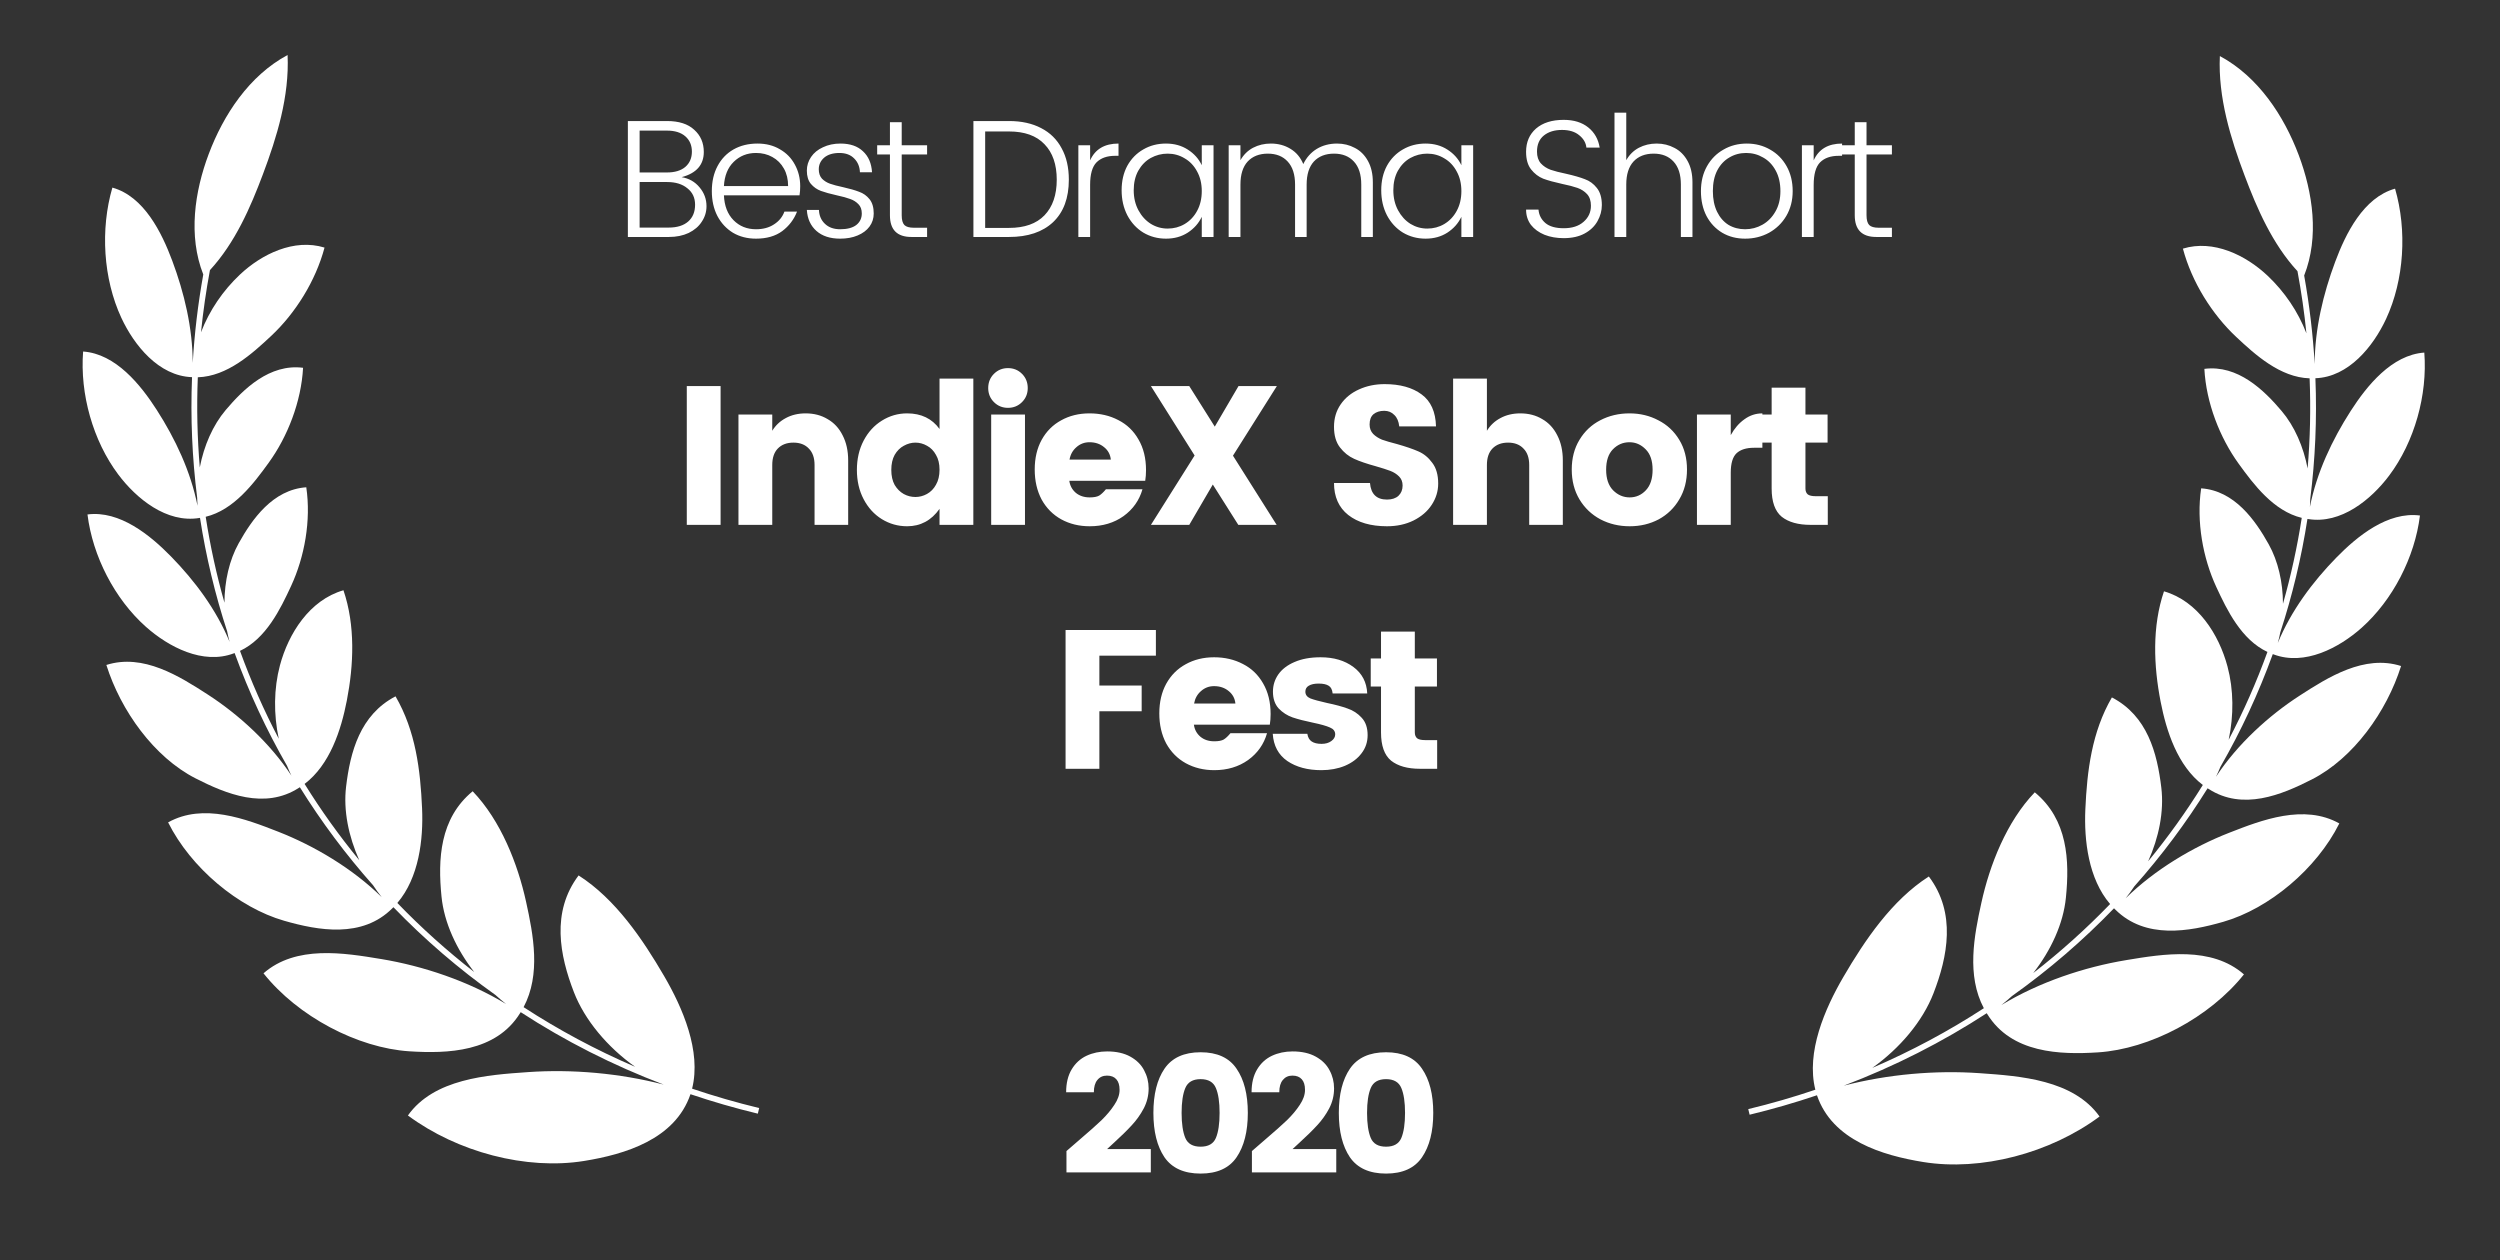 <svg width="123" height="62" viewBox="0 0 123 62" fill="none" xmlns="http://www.w3.org/2000/svg">
<rect x="0" y="0" width="123" height="62" fill="#333333" stroke="none"/>
<path d="M10.001 13.504C9.251 11.604 9.576 9.42 10.267 7.583C10.993 5.65 12.258 3.722 14.149 2.706C14.243 4.743 13.619 6.755 12.937 8.57C12.324 10.202 11.571 11.941 10.329 13.291C10.138 14.314 9.992 15.334 9.889 16.349C10.3 15.277 10.968 14.299 11.801 13.513C12.874 12.501 14.47 11.72 15.967 12.181C15.528 13.832 14.529 15.415 13.344 16.525C12.412 17.398 11.182 18.518 9.732 18.562C9.673 20.056 9.706 21.537 9.83 22.997C10.034 21.928 10.472 20.922 11.105 20.173C11.975 19.143 13.264 17.885 14.911 18.095C14.821 19.766 14.152 21.478 13.222 22.764C12.482 23.787 11.506 25.089 10.12 25.426C10.342 26.861 10.651 28.272 11.043 29.653C11.047 28.596 11.281 27.558 11.745 26.726C12.4 25.552 13.42 24.088 15.069 23.974C15.31 25.613 14.983 27.404 14.322 28.83C13.795 29.969 13.091 31.422 11.808 32.023C12.347 33.508 12.984 34.952 13.715 36.346C13.458 35.145 13.469 33.879 13.772 32.74C14.191 31.169 15.23 29.52 16.898 29.041C17.487 30.775 17.406 32.71 17.063 34.472C16.782 35.923 16.228 37.627 14.986 38.569C15.798 39.875 16.696 41.129 17.675 42.321C17.149 41.151 16.887 39.872 17.028 38.701C17.232 36.995 17.713 35.17 19.46 34.26C20.452 35.966 20.682 37.88 20.766 39.77C20.834 41.298 20.613 43.183 19.549 44.426C20.72 45.64 21.983 46.776 23.332 47.824C22.461 46.709 21.851 45.402 21.722 44.109C21.54 42.282 21.629 40.27 23.255 38.93C24.645 40.378 25.475 42.511 25.882 44.363C26.242 46.001 26.617 47.94 25.761 49.552C27.478 50.669 29.311 51.654 31.249 52.488C29.886 51.519 28.769 50.189 28.237 48.817C27.54 47.017 27.109 44.873 28.467 43.071C30.286 44.233 31.623 46.215 32.676 48.023C33.58 49.574 34.515 51.715 34.051 53.562C35.124 53.925 36.225 54.244 37.352 54.516L37.285 54.792C36.154 54.519 35.049 54.199 33.971 53.835C33.216 56.059 30.744 56.794 28.744 57.118C25.894 57.581 22.501 56.685 20.069 54.881C21.352 53.072 23.972 52.888 25.947 52.75L25.973 52.748C28.137 52.596 30.478 52.799 32.654 53.362C30.14 52.408 27.788 51.209 25.619 49.798L25.587 49.848C24.398 51.77 22.012 51.845 20.138 51.724C17.597 51.559 14.662 50.018 12.964 47.887C14.561 46.49 16.921 46.881 18.749 47.184L18.758 47.185C20.799 47.524 23.028 48.261 24.9 49.398C24.722 49.258 24.547 49.109 24.378 48.954C22.558 47.66 20.879 46.213 19.356 44.635C19.338 44.653 19.32 44.67 19.302 44.688C17.821 46.174 15.664 45.785 13.98 45.301C11.727 44.654 9.391 42.702 8.271 40.461C10.006 39.492 12.081 40.29 13.694 40.922C15.465 41.616 17.339 42.725 18.78 44.139C18.631 43.953 18.489 43.757 18.355 43.555C17.016 42.048 15.812 40.434 14.753 38.732L14.7 38.765C13.024 39.843 11.125 39.063 9.621 38.295C7.581 37.254 5.941 34.966 5.233 32.716C7.043 32.138 8.831 33.272 10.221 34.17C11.741 35.153 13.281 36.554 14.338 38.162C14.26 38.003 14.188 37.842 14.121 37.676C13.106 35.91 12.243 34.055 11.544 32.131L11.508 32.143L11.505 32.144C9.982 32.722 8.285 31.824 7.179 30.839C5.642 29.471 4.558 27.367 4.304 25.311C5.893 25.106 7.389 26.331 8.412 27.377C9.59 28.58 10.647 30.001 11.297 31.581C11.249 31.409 11.209 31.235 11.175 31.059C10.583 29.251 10.135 27.386 9.84 25.48L9.817 25.482L9.809 25.484C8.198 25.752 6.709 24.531 5.819 23.346C4.571 21.683 3.928 19.381 4.089 17.295C5.693 17.407 6.915 18.929 7.707 20.16C8.624 21.586 9.385 23.199 9.718 24.886C9.708 24.752 9.702 24.617 9.7 24.482C9.455 22.541 9.368 20.561 9.448 18.557L9.443 18.556C7.805 18.498 6.595 16.982 5.97 15.637C5.076 13.712 4.932 11.28 5.529 9.23C7.09 9.666 7.96 11.452 8.474 12.826C9.066 14.41 9.479 16.139 9.482 17.857C9.567 16.415 9.739 14.962 10.001 13.504Z" fill="white"/>
<path d="M35.453 18.996V25.823H33.79V18.996H35.453ZM39.639 20.338C40.047 20.338 40.407 20.432 40.718 20.62C41.036 20.802 41.282 21.067 41.457 21.418C41.639 21.768 41.73 22.18 41.73 22.653V25.823H40.076V22.877C40.076 22.526 39.982 22.257 39.794 22.069C39.613 21.875 39.36 21.777 39.035 21.777C38.711 21.777 38.455 21.875 38.267 22.069C38.086 22.257 37.995 22.526 37.995 22.877V25.823H36.332V20.396H37.995V21.194C38.157 20.928 38.377 20.721 38.656 20.572C38.941 20.416 39.269 20.338 39.639 20.338ZM44.63 20.338C45.324 20.338 45.855 20.594 46.225 21.106V18.626H47.888V25.823H46.225V25.036C45.823 25.606 45.291 25.892 44.63 25.892C44.182 25.892 43.767 25.775 43.385 25.541C43.009 25.308 42.711 24.981 42.49 24.559C42.27 24.138 42.159 23.658 42.159 23.12C42.159 22.581 42.27 22.102 42.49 21.68C42.711 21.259 43.009 20.931 43.385 20.698C43.767 20.458 44.182 20.338 44.63 20.338ZM45.038 21.777C44.844 21.777 44.653 21.829 44.465 21.933C44.283 22.03 44.134 22.18 44.017 22.381C43.907 22.581 43.852 22.828 43.852 23.12C43.852 23.411 43.907 23.658 44.017 23.859C44.134 24.053 44.283 24.203 44.465 24.306C44.646 24.404 44.837 24.452 45.038 24.452C45.233 24.452 45.421 24.404 45.602 24.306C45.791 24.203 45.94 24.05 46.05 23.849C46.166 23.648 46.225 23.402 46.225 23.11C46.225 22.818 46.166 22.575 46.05 22.381C45.94 22.18 45.794 22.03 45.612 21.933C45.431 21.829 45.239 21.777 45.038 21.777ZM48.62 19.093C48.62 18.814 48.714 18.581 48.902 18.393C49.09 18.205 49.32 18.111 49.592 18.111C49.865 18.111 50.095 18.205 50.283 18.393C50.471 18.581 50.565 18.814 50.565 19.093C50.565 19.365 50.471 19.596 50.283 19.784C50.095 19.972 49.865 20.066 49.592 20.066C49.32 20.066 49.09 19.972 48.902 19.784C48.714 19.596 48.62 19.365 48.62 19.093ZM50.429 20.396V25.823H48.766V20.396H50.429ZM56.384 23.129C56.384 23.317 56.371 23.492 56.345 23.655H52.61C52.643 23.895 52.75 24.092 52.931 24.248C53.113 24.397 53.34 24.472 53.612 24.472C53.82 24.472 53.975 24.442 54.079 24.384C54.183 24.319 54.293 24.215 54.41 24.073H56.209C56.053 24.617 55.742 25.058 55.275 25.395C54.808 25.726 54.254 25.892 53.612 25.892C53.093 25.892 52.627 25.778 52.212 25.551C51.803 25.324 51.482 25 51.249 24.579C51.022 24.151 50.908 23.658 50.908 23.1C50.908 22.543 51.022 22.056 51.249 21.641C51.482 21.22 51.803 20.899 52.212 20.678C52.62 20.451 53.084 20.338 53.602 20.338C54.128 20.338 54.601 20.448 55.022 20.669C55.444 20.883 55.775 21.2 56.014 21.622C56.261 22.043 56.384 22.546 56.384 23.129ZM54.653 22.614C54.627 22.361 54.517 22.157 54.322 22.001C54.128 21.839 53.888 21.758 53.602 21.758C53.356 21.758 53.142 21.839 52.96 22.001C52.779 22.157 52.665 22.361 52.62 22.614H54.653ZM60.662 22.419L62.811 25.823H60.924L59.67 23.839L58.512 25.823H56.626L58.775 22.41L56.626 18.996H58.512L59.767 20.99L60.934 18.996H62.821L60.662 22.419ZM70.759 23.791C70.759 24.167 70.652 24.517 70.438 24.841C70.23 25.159 69.932 25.415 69.543 25.61C69.16 25.798 68.726 25.892 68.24 25.892C67.442 25.892 66.807 25.707 66.333 25.337C65.867 24.968 65.633 24.442 65.633 23.762H67.403C67.449 24.306 67.727 24.579 68.24 24.579C68.48 24.579 68.668 24.517 68.804 24.394C68.94 24.264 69.008 24.096 69.008 23.888C69.008 23.706 68.95 23.557 68.833 23.441C68.716 23.324 68.574 23.233 68.405 23.168C68.236 23.104 67.993 23.026 67.676 22.935C67.248 22.818 66.897 22.698 66.625 22.575C66.353 22.452 66.119 22.264 65.925 22.011C65.73 21.758 65.633 21.421 65.633 20.999C65.633 20.578 65.743 20.208 65.964 19.891C66.184 19.573 66.483 19.33 66.859 19.161C67.241 18.986 67.663 18.899 68.123 18.899C68.882 18.899 69.488 19.067 69.942 19.404C70.396 19.735 70.632 20.26 70.652 20.98H68.843C68.817 20.734 68.736 20.546 68.6 20.416C68.47 20.28 68.305 20.212 68.103 20.212C67.889 20.212 67.715 20.267 67.578 20.377C67.449 20.487 67.384 20.656 67.384 20.883C67.384 21.071 67.442 21.226 67.559 21.349C67.676 21.466 67.822 21.56 67.996 21.632C68.178 21.696 68.421 21.768 68.726 21.846C69.16 21.969 69.51 22.089 69.776 22.205C70.049 22.322 70.279 22.51 70.467 22.77C70.661 23.022 70.759 23.363 70.759 23.791ZM74.799 20.338C75.208 20.338 75.568 20.432 75.879 20.62C76.197 20.802 76.443 21.067 76.618 21.418C76.8 21.768 76.891 22.18 76.891 22.653V25.823H75.237V22.877C75.237 22.526 75.143 22.257 74.955 22.069C74.773 21.875 74.521 21.777 74.197 21.777C73.872 21.777 73.616 21.875 73.428 22.069C73.247 22.257 73.156 22.526 73.156 22.877V25.823H71.493V18.626H73.156V21.194C73.318 20.928 73.538 20.721 73.817 20.572C74.102 20.416 74.43 20.338 74.799 20.338ZM80.17 20.338C80.689 20.338 81.162 20.451 81.59 20.678C82.025 20.899 82.368 21.22 82.621 21.641C82.874 22.056 83 22.543 83 23.1C83 23.658 82.874 24.147 82.621 24.569C82.375 24.99 82.037 25.318 81.61 25.551C81.182 25.778 80.705 25.892 80.18 25.892C79.655 25.892 79.175 25.778 78.74 25.551C78.306 25.318 77.962 24.99 77.709 24.569C77.457 24.147 77.33 23.658 77.33 23.1C77.33 22.543 77.457 22.056 77.709 21.641C77.962 21.22 78.303 20.899 78.731 20.678C79.165 20.451 79.645 20.338 80.17 20.338ZM80.17 21.758C79.852 21.758 79.58 21.875 79.353 22.108C79.133 22.335 79.022 22.669 79.022 23.11C79.022 23.551 79.136 23.888 79.363 24.121C79.596 24.355 79.869 24.472 80.18 24.472C80.491 24.472 80.757 24.355 80.977 24.121C81.198 23.888 81.308 23.551 81.308 23.11C81.308 22.669 81.195 22.335 80.968 22.108C80.741 21.875 80.475 21.758 80.17 21.758ZM85.153 21.408C85.335 21.077 85.558 20.818 85.824 20.63C86.09 20.435 86.385 20.338 86.709 20.338V22.03H86.301C85.918 22.03 85.629 22.121 85.435 22.303C85.247 22.484 85.153 22.802 85.153 23.256V25.823H83.49V20.396H85.153V21.408ZM89.927 24.413V25.823H89.081C88.471 25.823 87.998 25.691 87.661 25.425C87.33 25.152 87.165 24.689 87.165 24.034V21.777H86.659V20.396H87.165V19.074H88.828V20.396H89.917V21.777H88.828V24.034C88.828 24.164 88.867 24.261 88.944 24.326C89.022 24.384 89.152 24.413 89.333 24.413H89.927ZM56.87 30.996V32.26H54.089V33.729H56.17V34.993H54.089V37.824H52.426V30.996H56.87ZM62.514 35.129C62.514 35.317 62.501 35.492 62.475 35.655H58.74C58.772 35.895 58.879 36.092 59.061 36.248C59.242 36.397 59.469 36.472 59.742 36.472C59.949 36.472 60.105 36.442 60.208 36.384C60.312 36.319 60.422 36.215 60.539 36.073H62.338C62.183 36.617 61.871 37.058 61.405 37.395C60.938 37.726 60.383 37.892 59.742 37.892C59.223 37.892 58.756 37.778 58.341 37.551C57.932 37.324 57.612 37 57.378 36.579C57.151 36.151 57.038 35.658 57.038 35.1C57.038 34.543 57.151 34.056 57.378 33.641C57.612 33.22 57.932 32.899 58.341 32.678C58.749 32.452 59.213 32.338 59.732 32.338C60.257 32.338 60.73 32.448 61.152 32.669C61.573 32.883 61.904 33.2 62.144 33.622C62.39 34.043 62.514 34.546 62.514 35.129ZM60.782 34.614C60.756 34.361 60.646 34.157 60.452 34.001C60.257 33.839 60.017 33.758 59.732 33.758C59.485 33.758 59.272 33.839 59.09 34.001C58.908 34.157 58.795 34.361 58.749 34.614H60.782ZM64.972 32.338C65.621 32.338 66.159 32.497 66.587 32.815C67.015 33.132 67.242 33.567 67.268 34.118H65.566C65.546 33.93 65.481 33.803 65.371 33.739C65.261 33.667 65.096 33.632 64.875 33.632C64.668 33.632 64.506 33.667 64.389 33.739C64.279 33.803 64.224 33.901 64.224 34.03C64.224 34.179 64.305 34.29 64.467 34.361C64.635 34.426 64.908 34.5 65.284 34.585C65.692 34.669 66.029 34.76 66.295 34.857C66.568 34.948 66.801 35.1 66.996 35.314C67.19 35.522 67.287 35.807 67.287 36.17C67.287 36.507 67.187 36.806 66.986 37.065C66.791 37.324 66.519 37.529 66.169 37.678C65.825 37.82 65.439 37.892 65.011 37.892C64.337 37.892 63.779 37.742 63.339 37.444C62.898 37.139 62.658 36.692 62.619 36.102H64.321C64.347 36.277 64.418 36.404 64.535 36.481C64.652 36.559 64.814 36.598 65.021 36.598C65.216 36.598 65.374 36.553 65.498 36.462C65.627 36.371 65.692 36.261 65.692 36.131C65.692 35.975 65.605 35.862 65.43 35.791C65.255 35.713 64.979 35.635 64.603 35.557C64.195 35.473 63.857 35.386 63.591 35.295C63.332 35.204 63.105 35.058 62.911 34.857C62.723 34.65 62.629 34.374 62.629 34.03C62.629 33.719 62.716 33.437 62.891 33.184C63.073 32.925 63.339 32.721 63.689 32.572C64.045 32.416 64.473 32.338 64.972 32.338ZM70.708 36.413V37.824H69.862C69.252 37.824 68.779 37.691 68.442 37.425C68.111 37.152 67.946 36.689 67.946 36.034V33.778H67.44V32.396H67.946V31.074H69.609V32.396H70.698V33.778H69.609V36.034C69.609 36.164 69.648 36.261 69.725 36.326C69.803 36.384 69.933 36.413 70.115 36.413H70.708Z" fill="white"/>
<path d="M53.148 56.045C53.594 55.665 53.944 55.353 54.198 55.111C54.451 54.863 54.661 54.612 54.826 54.359C54.997 54.105 55.083 53.86 55.083 53.623C55.083 53.391 55.03 53.218 54.925 53.102C54.821 52.981 54.666 52.92 54.462 52.92C54.264 52.92 54.107 52.992 53.991 53.135C53.876 53.273 53.818 53.474 53.818 53.739H52.454C52.454 53.292 52.544 52.917 52.726 52.614C52.908 52.311 53.151 52.088 53.454 51.945C53.763 51.801 54.102 51.73 54.471 51.73C54.923 51.73 55.303 51.815 55.612 51.986C55.92 52.157 56.146 52.38 56.289 52.656C56.438 52.931 56.513 53.229 56.513 53.548C56.513 53.896 56.433 54.224 56.273 54.532C56.113 54.835 55.917 55.111 55.686 55.359C55.46 55.607 55.16 55.902 54.785 56.243C54.779 56.249 54.675 56.346 54.471 56.533H56.62V57.682H52.47V56.632L53.148 56.045ZM57.292 56.938C56.928 56.398 56.747 55.67 56.747 54.755C56.747 53.84 56.928 53.116 57.292 52.581C57.661 52.041 58.254 51.771 59.07 51.771C59.885 51.771 60.475 52.041 60.839 52.581C61.208 53.116 61.393 53.84 61.393 54.755C61.393 55.67 61.208 56.398 60.839 56.938C60.475 57.472 59.885 57.74 59.07 57.74C58.254 57.74 57.661 57.472 57.292 56.938ZM59.822 55.987C59.943 55.695 60.004 55.285 60.004 54.755C60.004 54.226 59.943 53.819 59.822 53.532C59.701 53.24 59.45 53.094 59.07 53.094C58.689 53.094 58.439 53.24 58.317 53.532C58.196 53.819 58.135 54.226 58.135 54.755C58.135 55.285 58.196 55.695 58.317 55.987C58.439 56.274 58.689 56.417 59.07 56.417C59.45 56.417 59.701 56.274 59.822 55.987ZM62.272 56.045C62.718 55.665 63.068 55.353 63.322 55.111C63.575 54.863 63.785 54.612 63.95 54.359C64.121 54.105 64.206 53.86 64.206 53.623C64.206 53.391 64.154 53.218 64.049 53.102C63.944 52.981 63.79 52.92 63.586 52.92C63.388 52.92 63.231 52.992 63.115 53.135C62.999 53.273 62.941 53.474 62.941 53.739H61.577C61.577 53.292 61.668 52.917 61.85 52.614C62.032 52.311 62.275 52.088 62.578 51.945C62.886 51.801 63.225 51.73 63.595 51.73C64.046 51.73 64.427 51.815 64.735 51.986C65.044 52.157 65.27 52.38 65.413 52.656C65.562 52.931 65.636 53.229 65.636 53.548C65.636 53.896 65.557 54.224 65.397 54.532C65.237 54.835 65.041 55.111 64.81 55.359C64.584 55.607 64.284 55.902 63.909 56.243C63.903 56.249 63.798 56.346 63.595 56.533H65.744V57.682H61.594V56.632L62.272 56.045ZM66.416 56.938C66.052 56.398 65.87 55.67 65.87 54.755C65.87 53.84 66.052 53.116 66.416 52.581C66.785 52.041 67.378 51.771 68.194 51.771C69.009 51.771 69.599 52.041 69.963 52.581C70.332 53.116 70.516 53.84 70.516 54.755C70.516 55.67 70.332 56.398 69.963 56.938C69.599 57.472 69.009 57.74 68.194 57.74C67.378 57.74 66.785 57.472 66.416 56.938ZM68.946 55.987C69.067 55.695 69.128 55.285 69.128 54.755C69.128 54.226 69.067 53.819 68.946 53.532C68.825 53.24 68.574 53.094 68.194 53.094C67.813 53.094 67.562 53.24 67.441 53.532C67.32 53.819 67.259 54.226 67.259 54.755C67.259 55.285 67.32 55.695 67.441 55.987C67.562 56.274 67.813 56.417 68.194 56.417C68.574 56.417 68.825 56.274 68.946 55.987Z" fill="white"/>
<path d="M113.365 13.556C114.115 11.656 113.789 9.472 113.099 7.635C112.372 5.702 111.107 3.774 109.217 2.758C109.123 4.795 109.747 6.807 110.429 8.622C111.042 10.254 111.794 11.993 113.036 13.343C113.227 14.365 113.374 15.385 113.476 16.4C113.064 15.328 112.398 14.351 111.565 13.565C110.492 12.553 108.896 11.772 107.399 12.233C107.838 13.884 108.837 15.467 110.022 16.577C110.954 17.451 112.184 18.57 113.633 18.614C113.693 20.108 113.659 21.589 113.535 23.05C113.331 21.981 112.893 20.974 112.26 20.225C111.39 19.195 110.101 17.937 108.455 18.148C108.544 19.819 109.213 21.53 110.144 22.817C110.883 23.839 111.86 25.142 113.246 25.479C113.024 26.913 112.715 28.324 112.322 29.705C112.319 28.648 112.085 27.61 111.62 26.778C110.965 25.604 109.945 24.14 108.297 24.026C108.055 25.665 108.383 27.457 109.043 28.882C109.571 30.021 110.275 31.474 111.558 32.075C111.019 33.561 110.381 35.005 109.65 36.399C109.907 35.197 109.897 33.931 109.593 32.792C109.174 31.221 108.136 29.572 106.468 29.093C105.878 30.827 105.959 32.762 106.303 34.524C106.585 35.975 107.138 37.679 108.379 38.621C107.567 39.928 106.67 41.182 105.689 42.375C106.217 41.205 106.477 39.925 106.337 38.754C106.133 37.047 105.653 35.222 103.905 34.313C102.913 36.019 102.683 37.932 102.599 39.822C102.531 41.351 102.751 43.236 103.817 44.479C102.645 45.692 101.383 46.828 100.034 47.875C100.905 46.761 101.515 45.454 101.643 44.161C101.826 42.334 101.738 40.323 100.111 38.982C98.721 40.43 97.89 42.563 97.484 44.416C97.124 46.053 96.749 47.992 97.605 49.604C95.888 50.722 94.055 51.706 92.116 52.541C93.48 51.572 94.596 50.242 95.128 48.869C95.825 47.069 96.256 44.925 94.899 43.123C93.08 44.285 91.743 46.267 90.689 48.075C89.786 49.626 88.85 51.767 89.315 53.614C88.241 53.978 87.14 54.296 86.014 54.568L86.081 54.844C87.211 54.571 88.317 54.251 89.394 53.887C90.149 56.111 92.622 56.846 94.622 57.171C97.471 57.633 100.865 56.738 103.298 54.933C102.013 53.124 99.393 52.94 97.418 52.802L97.392 52.8C95.228 52.648 92.888 52.851 90.712 53.415C93.225 52.461 95.578 51.261 97.747 49.85L97.777 49.897C98.965 51.822 101.353 51.898 103.227 51.776C105.769 51.611 108.704 50.07 110.402 47.94C108.804 46.542 106.445 46.933 104.617 47.236L104.607 47.238C102.567 47.576 100.338 48.313 98.467 49.449C98.645 49.309 98.819 49.161 98.989 49.006C100.808 47.713 102.486 46.266 104.009 44.688C104.03 44.709 104.051 44.73 104.073 44.75C105.555 46.225 107.706 45.836 109.386 45.353C111.639 44.706 113.975 42.754 115.095 40.513C113.359 39.544 111.285 40.342 109.672 40.974C107.899 41.668 106.024 42.779 104.582 44.195C104.731 44.008 104.874 43.813 105.008 43.61C106.347 42.102 107.553 40.488 108.613 38.784L108.659 38.812L108.671 38.82C110.345 39.894 112.242 39.114 113.745 38.347C115.785 37.306 117.425 35.018 118.133 32.768C116.323 32.19 114.536 33.324 113.146 34.223C111.624 35.206 110.083 36.608 109.026 38.217C109.104 38.058 109.177 37.895 109.244 37.73C110.26 35.963 111.122 34.108 111.821 32.183L111.857 32.195L111.863 32.197C113.387 32.772 115.082 31.875 116.188 30.891C117.724 29.523 118.808 27.419 119.062 25.363C117.474 25.158 115.976 26.384 114.953 27.429C113.776 28.632 112.718 30.055 112.067 31.636C112.116 31.463 112.157 31.288 112.191 31.111C112.782 29.303 113.231 27.438 113.526 25.532L113.571 25.538C115.175 25.797 116.66 24.58 117.547 23.398C118.795 21.735 119.438 19.433 119.276 17.347C117.673 17.459 116.451 18.981 115.659 20.212C114.741 21.638 113.98 23.252 113.647 24.941C113.658 24.806 113.664 24.67 113.666 24.534C113.91 22.594 113.998 20.613 113.918 18.609C115.556 18.552 116.77 17.035 117.396 15.689C118.289 13.765 118.433 11.332 117.837 9.282C116.276 9.719 115.405 11.504 114.892 12.878C114.3 14.463 113.887 16.191 113.883 17.909C113.798 16.468 113.626 15.015 113.365 13.556Z" fill="white"/>
<path d="M33.536 8.716C33.9 8.777 34.195 8.945 34.421 9.221C34.647 9.491 34.76 9.799 34.76 10.146C34.76 10.422 34.683 10.676 34.528 10.907C34.38 11.139 34.164 11.323 33.883 11.461C33.602 11.593 33.277 11.659 32.908 11.659H30.891V5.955H32.817C33.401 5.955 33.848 6.098 34.156 6.385C34.47 6.666 34.627 7.03 34.627 7.476C34.627 8.11 34.264 8.523 33.536 8.716ZM31.469 8.485H32.817C33.203 8.485 33.503 8.394 33.718 8.212C33.933 8.025 34.041 7.774 34.041 7.46C34.041 7.146 33.933 6.895 33.718 6.707C33.503 6.52 33.203 6.426 32.817 6.426H31.469V8.485ZM32.9 11.197C33.313 11.197 33.633 11.097 33.859 10.899C34.085 10.7 34.198 10.425 34.198 10.072C34.198 9.73 34.071 9.46 33.817 9.262C33.569 9.058 33.239 8.956 32.825 8.956H31.469V11.197H32.9ZM39.37 9.163C39.37 9.323 39.359 9.471 39.337 9.609H35.617C35.639 10.127 35.796 10.535 36.089 10.833C36.381 11.13 36.75 11.279 37.196 11.279C37.544 11.279 37.838 11.199 38.081 11.039C38.329 10.88 38.5 10.67 38.593 10.411H39.214C39.065 10.797 38.822 11.117 38.486 11.37C38.15 11.618 37.72 11.742 37.196 11.742C36.772 11.742 36.394 11.646 36.064 11.453C35.739 11.254 35.482 10.979 35.295 10.626C35.113 10.273 35.022 9.865 35.022 9.403C35.022 8.934 35.116 8.523 35.303 8.171C35.49 7.818 35.752 7.545 36.089 7.352C36.43 7.159 36.824 7.063 37.271 7.063C37.69 7.063 38.056 7.157 38.37 7.344C38.69 7.526 38.935 7.777 39.106 8.096C39.282 8.416 39.37 8.771 39.37 9.163ZM38.775 9.155C38.775 8.824 38.706 8.537 38.569 8.295C38.431 8.047 38.241 7.857 37.998 7.724C37.761 7.592 37.494 7.526 37.196 7.526C36.761 7.526 36.394 7.672 36.097 7.964C35.805 8.251 35.645 8.647 35.617 9.155H38.775ZM41.35 7.063C41.824 7.063 42.194 7.19 42.458 7.443C42.728 7.691 42.877 8.036 42.904 8.477H42.309C42.298 8.201 42.205 7.975 42.028 7.799C41.852 7.617 41.609 7.526 41.301 7.526C40.981 7.526 40.73 7.603 40.548 7.757C40.372 7.912 40.284 8.102 40.284 8.328C40.284 8.521 40.336 8.675 40.441 8.791C40.551 8.901 40.683 8.984 40.838 9.039C40.992 9.094 41.21 9.152 41.491 9.212C41.81 9.284 42.069 9.358 42.268 9.436C42.472 9.507 42.643 9.628 42.78 9.799C42.918 9.97 42.987 10.204 42.987 10.502C42.987 10.745 42.918 10.96 42.78 11.147C42.643 11.334 42.447 11.48 42.194 11.585C41.946 11.69 41.659 11.742 41.334 11.742C40.843 11.742 40.455 11.615 40.168 11.362C39.882 11.108 39.724 10.764 39.697 10.328H40.292C40.303 10.61 40.402 10.838 40.59 11.015C40.777 11.191 41.025 11.279 41.334 11.279C41.681 11.279 41.946 11.21 42.127 11.072C42.309 10.929 42.4 10.739 42.4 10.502C42.4 10.309 42.345 10.158 42.235 10.047C42.125 9.932 41.99 9.846 41.83 9.791C41.67 9.73 41.449 9.67 41.168 9.609C40.849 9.538 40.59 9.466 40.391 9.394C40.198 9.323 40.033 9.207 39.895 9.047C39.763 8.887 39.697 8.669 39.697 8.394C39.697 8.151 39.766 7.928 39.904 7.724C40.041 7.52 40.237 7.361 40.49 7.245C40.744 7.124 41.031 7.063 41.35 7.063ZM44.364 7.6V10.593C44.364 10.819 44.408 10.979 44.496 11.072C44.585 11.161 44.742 11.205 44.968 11.205H45.613V11.659H44.844C44.138 11.659 43.785 11.304 43.785 10.593V7.6H43.157V7.146H43.785V6.013H44.364V7.146H45.613V7.6H44.364ZM52.587 8.84C52.587 9.744 52.328 10.441 51.81 10.932C51.292 11.417 50.57 11.659 49.644 11.659H47.892V5.955H49.644C50.256 5.955 50.782 6.071 51.223 6.302C51.664 6.528 52 6.859 52.232 7.294C52.469 7.724 52.587 8.24 52.587 8.84ZM49.644 11.213C50.41 11.213 50.992 11.006 51.389 10.593C51.791 10.174 51.992 9.59 51.992 8.84C51.992 8.091 51.791 7.509 51.389 7.096C50.992 6.677 50.41 6.468 49.644 6.468H48.47V11.213H49.644ZM53.634 7.89C53.882 7.338 54.347 7.063 55.031 7.063V7.666H54.865C54.469 7.666 54.163 7.774 53.948 7.989C53.738 8.204 53.634 8.573 53.634 9.097V11.659H53.055V7.146H53.634V7.89ZM57.367 7.063C57.774 7.063 58.133 7.162 58.441 7.361C58.75 7.559 58.979 7.815 59.127 8.129V7.146H59.706V11.659H59.127V10.667C58.979 10.982 58.75 11.241 58.441 11.444C58.133 11.643 57.774 11.742 57.367 11.742C56.959 11.742 56.587 11.643 56.251 11.444C55.92 11.241 55.658 10.957 55.465 10.593C55.278 10.229 55.184 9.819 55.184 9.361C55.184 8.904 55.278 8.501 55.465 8.154C55.658 7.807 55.92 7.54 56.251 7.352C56.581 7.159 56.953 7.063 57.367 7.063ZM57.449 7.559C57.152 7.559 56.873 7.631 56.614 7.774C56.361 7.917 56.157 8.127 56.002 8.402C55.854 8.672 55.779 8.992 55.779 9.361C55.779 9.73 55.856 10.058 56.011 10.345C56.165 10.632 56.369 10.855 56.623 11.015C56.876 11.169 57.152 11.246 57.449 11.246C57.752 11.246 58.031 11.172 58.284 11.023C58.543 10.868 58.747 10.654 58.896 10.378C59.05 10.097 59.127 9.772 59.127 9.403C59.127 9.033 59.05 8.711 58.896 8.435C58.747 8.154 58.543 7.939 58.284 7.79C58.031 7.636 57.752 7.559 57.449 7.559ZM65.783 7.063C66.103 7.063 66.395 7.135 66.66 7.278C66.93 7.416 67.145 7.631 67.305 7.923C67.464 8.209 67.544 8.559 67.544 8.973V11.659H66.974V9.08C66.974 8.584 66.853 8.207 66.61 7.947C66.373 7.688 66.048 7.559 65.635 7.559C65.216 7.559 64.885 7.688 64.642 7.947C64.406 8.207 64.287 8.584 64.287 9.08V11.659H63.717V9.08C63.717 8.584 63.595 8.207 63.353 7.947C63.116 7.688 62.791 7.559 62.377 7.559C61.959 7.559 61.628 7.688 61.385 7.947C61.148 8.207 61.03 8.584 61.03 9.08V11.659H60.451V7.146H61.03V7.881C61.184 7.611 61.391 7.407 61.65 7.27C61.914 7.132 62.206 7.063 62.526 7.063C62.884 7.063 63.204 7.148 63.485 7.319C63.772 7.49 63.984 7.741 64.122 8.072C64.276 7.752 64.496 7.504 64.783 7.327C65.075 7.151 65.409 7.063 65.783 7.063ZM70.139 7.063C70.547 7.063 70.906 7.162 71.214 7.361C71.523 7.559 71.752 7.815 71.9 8.129V7.146H72.479V11.659H71.9V10.667C71.752 10.982 71.523 11.241 71.214 11.444C70.906 11.643 70.547 11.742 70.139 11.742C69.732 11.742 69.36 11.643 69.023 11.444C68.693 11.241 68.431 10.957 68.238 10.593C68.051 10.229 67.957 9.819 67.957 9.361C67.957 8.904 68.051 8.501 68.238 8.154C68.431 7.807 68.693 7.54 69.023 7.352C69.354 7.159 69.726 7.063 70.139 7.063ZM70.222 7.559C69.925 7.559 69.646 7.631 69.387 7.774C69.134 7.917 68.93 8.127 68.775 8.402C68.627 8.672 68.552 8.992 68.552 9.361C68.552 9.73 68.629 10.058 68.784 10.345C68.938 10.632 69.142 10.855 69.395 11.015C69.649 11.169 69.925 11.246 70.222 11.246C70.525 11.246 70.804 11.172 71.057 11.023C71.316 10.868 71.52 10.654 71.669 10.378C71.823 10.097 71.9 9.772 71.9 9.403C71.9 9.033 71.823 8.711 71.669 8.435C71.52 8.154 71.316 7.939 71.057 7.79C70.804 7.636 70.525 7.559 70.222 7.559ZM78.811 10.089C78.811 10.364 78.739 10.629 78.596 10.882C78.458 11.13 78.249 11.332 77.968 11.486C77.687 11.64 77.342 11.717 76.934 11.717C76.587 11.717 76.273 11.662 75.992 11.552C75.711 11.436 75.488 11.274 75.322 11.064C75.162 10.849 75.083 10.598 75.083 10.312H75.694C75.716 10.576 75.829 10.797 76.033 10.973C76.237 11.144 76.538 11.229 76.934 11.229C77.348 11.229 77.673 11.125 77.91 10.915C78.152 10.706 78.274 10.441 78.274 10.122C78.274 9.879 78.21 9.689 78.084 9.551C77.957 9.414 77.8 9.312 77.612 9.245C77.425 9.179 77.171 9.113 76.852 9.047C76.471 8.964 76.163 8.879 75.926 8.791C75.694 8.697 75.496 8.545 75.331 8.336C75.165 8.127 75.083 7.837 75.083 7.468C75.083 6.994 75.245 6.614 75.57 6.327C75.901 6.041 76.356 5.897 76.934 5.897C77.43 5.897 77.833 6.021 78.141 6.269C78.45 6.517 78.637 6.848 78.704 7.261H78.05C78.028 7.03 77.913 6.829 77.703 6.658C77.494 6.481 77.21 6.393 76.852 6.393C76.482 6.393 76.185 6.484 75.959 6.666C75.733 6.848 75.62 7.113 75.62 7.46C75.62 7.702 75.683 7.895 75.81 8.038C75.937 8.176 76.097 8.281 76.29 8.353C76.482 8.419 76.739 8.485 77.058 8.551C77.444 8.639 77.75 8.727 77.976 8.816C78.207 8.898 78.403 9.042 78.563 9.245C78.728 9.449 78.811 9.73 78.811 10.089ZM81.508 7.063C81.828 7.063 82.12 7.135 82.385 7.278C82.655 7.416 82.87 7.631 83.03 7.923C83.189 8.209 83.269 8.559 83.269 8.973V11.659H82.699V9.08C82.699 8.584 82.578 8.207 82.335 7.947C82.098 7.688 81.773 7.559 81.36 7.559C80.941 7.559 80.61 7.688 80.368 7.947C80.131 8.207 80.012 8.584 80.012 9.08V11.659H79.433V5.542H80.012V7.881C80.166 7.611 80.373 7.407 80.632 7.27C80.897 7.132 81.189 7.063 81.508 7.063ZM85.943 7.063C86.367 7.063 86.75 7.162 87.092 7.361C87.434 7.553 87.704 7.826 87.902 8.179C88.1 8.532 88.2 8.94 88.2 9.403C88.2 9.86 88.095 10.268 87.885 10.626C87.676 10.979 87.392 11.254 87.034 11.453C86.676 11.646 86.284 11.742 85.86 11.742C85.441 11.742 85.066 11.646 84.736 11.453C84.405 11.254 84.146 10.979 83.959 10.626C83.777 10.273 83.686 9.865 83.686 9.403C83.686 8.94 83.785 8.532 83.983 8.179C84.182 7.826 84.452 7.553 84.794 7.361C85.135 7.162 85.518 7.063 85.943 7.063ZM85.91 7.526C85.606 7.526 85.331 7.6 85.083 7.749C84.835 7.892 84.636 8.105 84.488 8.386C84.344 8.667 84.273 9.006 84.273 9.403C84.273 9.794 84.342 10.133 84.48 10.419C84.617 10.7 84.805 10.915 85.042 11.064C85.284 11.207 85.557 11.279 85.86 11.279C86.163 11.279 86.447 11.205 86.712 11.056C86.976 10.907 87.188 10.692 87.348 10.411C87.513 10.13 87.596 9.794 87.596 9.403C87.596 9.011 87.519 8.675 87.365 8.394C87.21 8.107 87.004 7.892 86.745 7.749C86.491 7.6 86.213 7.526 85.91 7.526ZM89.233 7.89C89.481 7.338 89.947 7.063 90.63 7.063V7.666H90.465C90.068 7.666 89.762 7.774 89.547 7.989C89.338 8.204 89.233 8.573 89.233 9.097V11.659H88.654V7.146H89.233V7.89ZM91.833 7.6V10.593C91.833 10.819 91.877 10.979 91.965 11.072C92.054 11.161 92.211 11.205 92.437 11.205H93.082V11.659H92.313C91.607 11.659 91.254 11.304 91.254 10.593V7.6H90.626V7.146H91.254V6.013H91.833V7.146H93.082V7.6H91.833Z" fill="white"/>
</svg>
